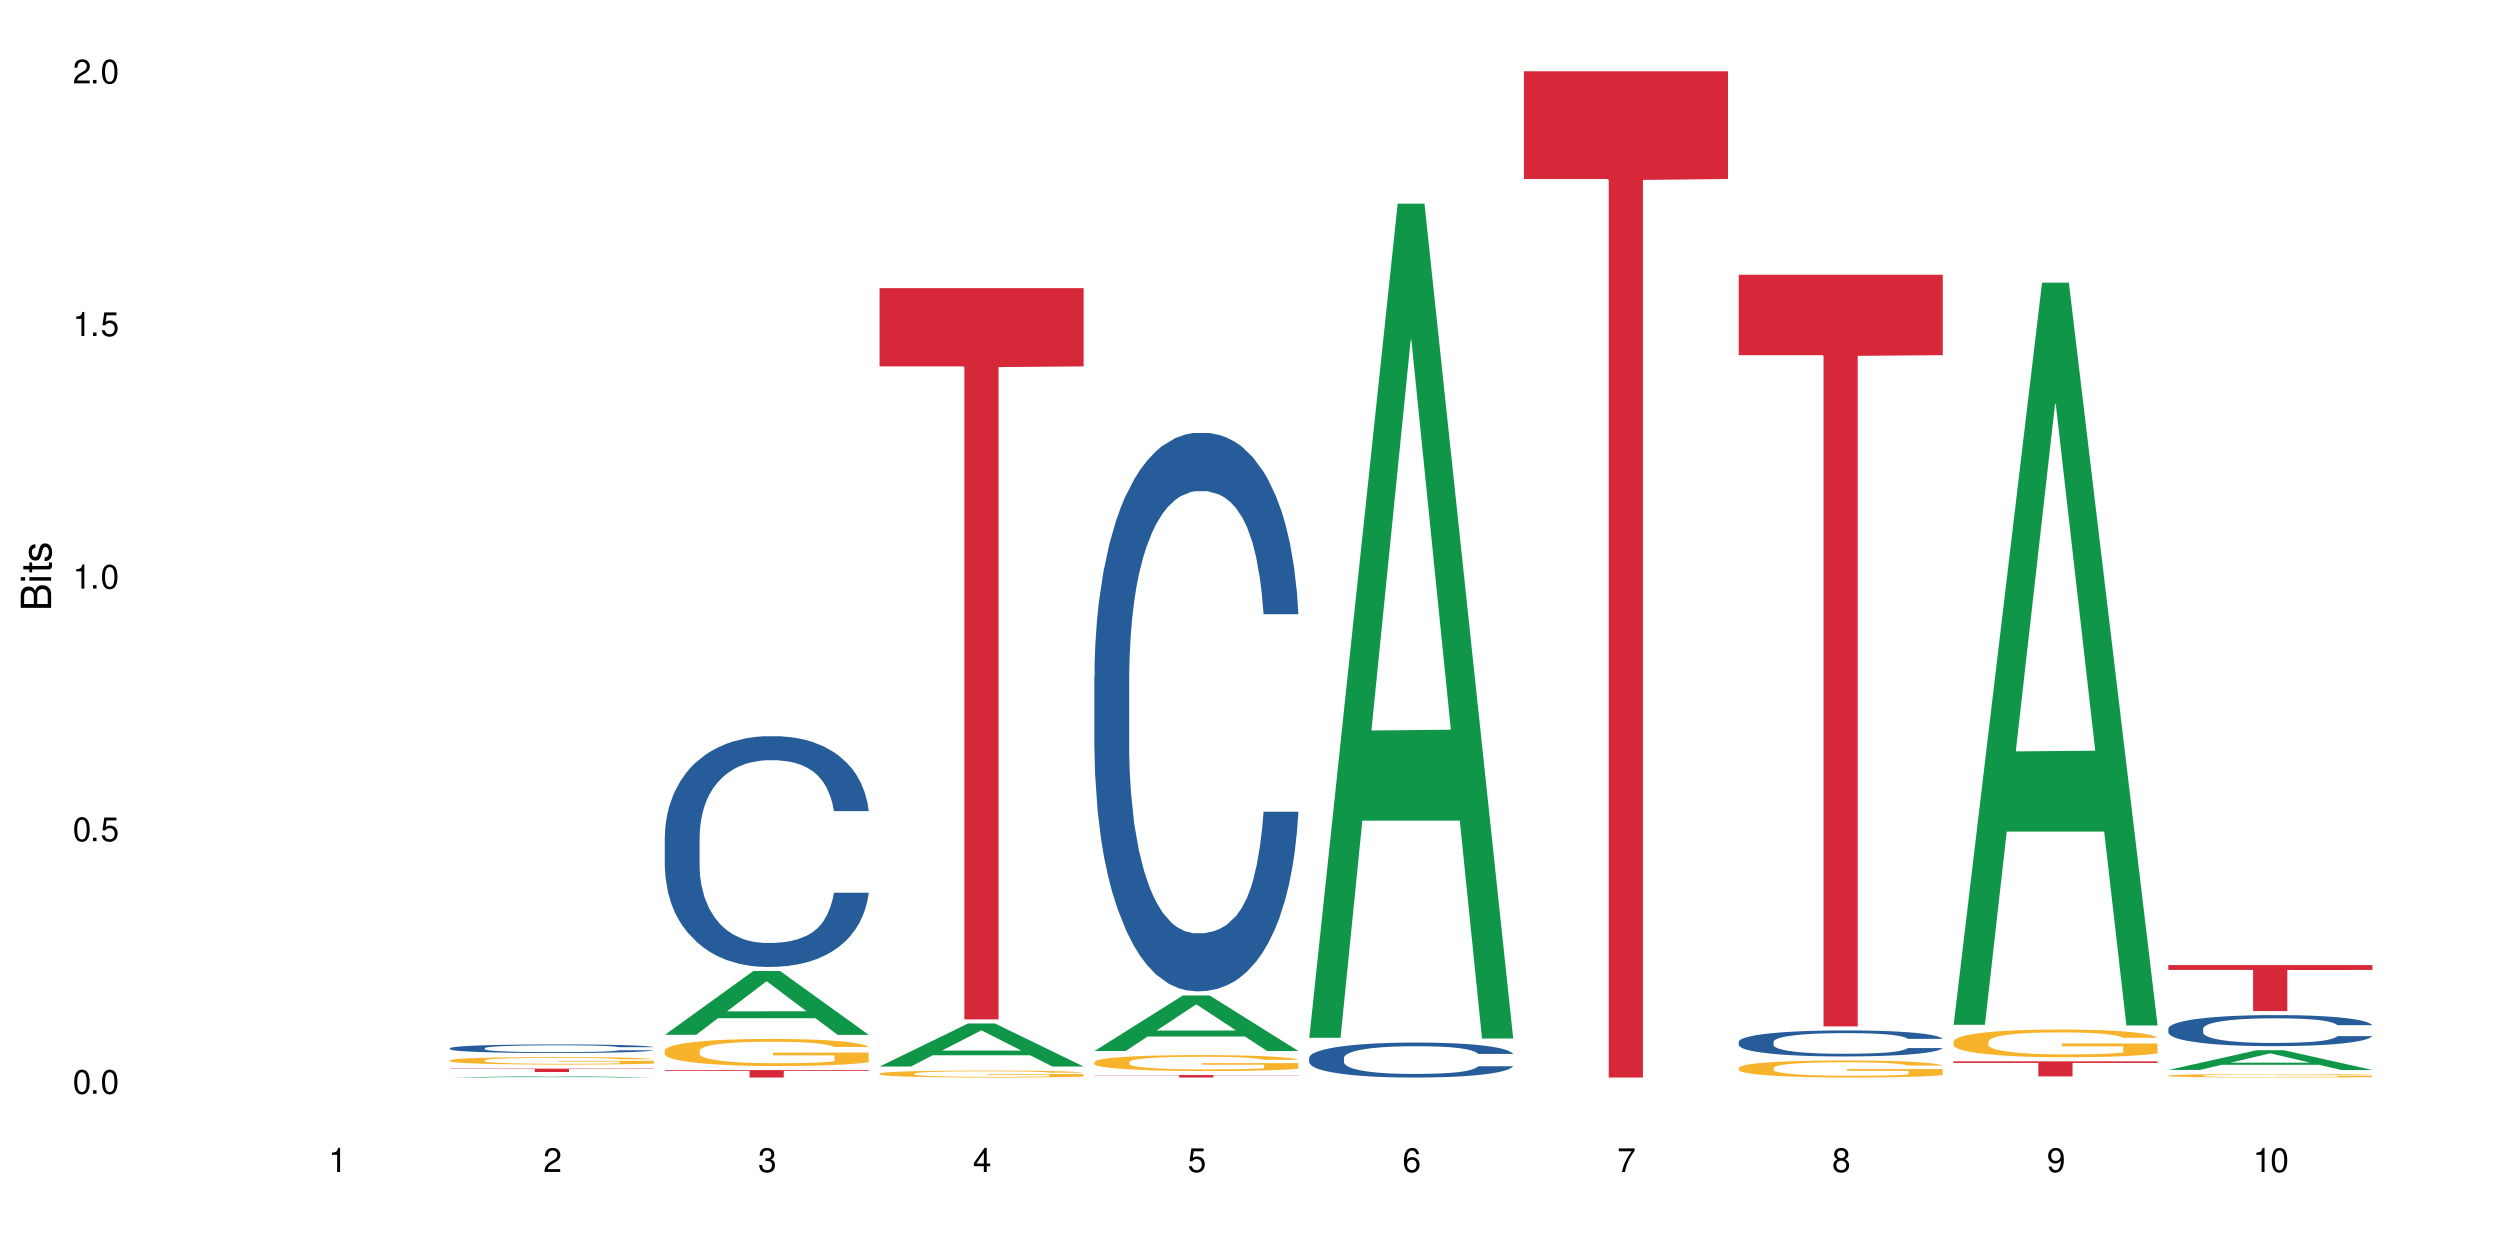 <?xml version="1.0" encoding="UTF-8"?>
<svg xmlns="http://www.w3.org/2000/svg" xmlns:xlink="http://www.w3.org/1999/xlink" width="720" height="360" viewBox="0 0 720 360">
<defs>
<g>
<g id="glyph-0-0">
</g>
<g id="glyph-0-1">
<path d="M 2.641 -6.938 C 2 -6.938 1.422 -6.656 1.078 -6.172 C 0.641 -5.562 0.406 -4.641 0.406 -3.359 C 0.406 -1.016 1.188 0.219 2.641 0.219 C 4.078 0.219 4.859 -1.016 4.859 -3.297 C 4.859 -4.641 4.656 -5.547 4.203 -6.172 C 3.844 -6.656 3.281 -6.938 2.641 -6.938 Z M 2.641 -6.188 C 3.547 -6.188 4 -5.25 4 -3.375 C 4 -1.406 3.562 -0.484 2.625 -0.484 C 1.734 -0.484 1.281 -1.438 1.281 -3.344 C 1.281 -5.25 1.734 -6.188 2.641 -6.188 Z M 2.641 -6.188 "/>
</g>
<g id="glyph-0-2">
<path d="M 1.828 -1 L 0.828 -1 L 0.828 0 L 1.828 0 Z M 1.828 -1 "/>
</g>
<g id="glyph-0-3">
<path d="M 4.562 -6.797 L 1.062 -6.797 L 0.547 -3.094 L 1.328 -3.094 C 1.719 -3.562 2.047 -3.734 2.578 -3.734 C 3.484 -3.734 4.062 -3.109 4.062 -2.094 C 4.062 -1.125 3.484 -0.531 2.578 -0.531 C 1.828 -0.531 1.375 -0.906 1.188 -1.672 L 0.328 -1.672 C 0.453 -1.109 0.547 -0.844 0.75 -0.594 C 1.125 -0.078 1.828 0.219 2.594 0.219 C 3.969 0.219 4.922 -0.781 4.922 -2.219 C 4.922 -3.562 4.031 -4.484 2.719 -4.484 C 2.25 -4.484 1.859 -4.359 1.469 -4.062 L 1.734 -5.969 L 4.562 -5.969 Z M 4.562 -6.797 "/>
</g>
<g id="glyph-0-4">
<path d="M 2.484 -4.938 L 2.484 0 L 3.328 0 L 3.328 -6.938 L 2.766 -6.938 C 2.469 -5.875 2.281 -5.734 0.984 -5.562 L 0.984 -4.938 Z M 2.484 -4.938 "/>
</g>
<g id="glyph-0-5">
<path d="M 4.859 -0.828 L 1.281 -0.828 C 1.359 -1.406 1.672 -1.781 2.5 -2.281 L 3.469 -2.828 C 4.406 -3.344 4.906 -4.062 4.906 -4.906 C 4.906 -5.484 4.672 -6.031 4.266 -6.406 C 3.859 -6.766 3.375 -6.938 2.719 -6.938 C 1.859 -6.938 1.219 -6.625 0.844 -6.031 C 0.609 -5.672 0.5 -5.234 0.484 -4.531 L 1.328 -4.531 C 1.359 -5.016 1.406 -5.281 1.531 -5.516 C 1.75 -5.938 2.188 -6.203 2.703 -6.203 C 3.469 -6.203 4.031 -5.641 4.031 -4.891 C 4.031 -4.344 3.719 -3.859 3.125 -3.516 L 2.234 -3 C 0.812 -2.172 0.406 -1.531 0.328 -0.016 L 4.859 -0.016 Z M 4.859 -0.828 "/>
</g>
<g id="glyph-0-6">
<path d="M 2.125 -3.188 L 2.578 -3.188 C 3.5 -3.188 3.984 -2.766 3.984 -1.922 C 3.984 -1.062 3.469 -0.531 2.594 -0.531 C 1.656 -0.531 1.203 -1 1.156 -2.016 L 0.312 -2.016 C 0.344 -1.453 0.438 -1.094 0.609 -0.781 C 0.953 -0.109 1.625 0.219 2.547 0.219 C 3.953 0.219 4.859 -0.625 4.859 -1.938 C 4.859 -2.828 4.516 -3.297 3.703 -3.594 C 4.344 -3.844 4.656 -4.328 4.656 -5.031 C 4.656 -6.219 3.875 -6.938 2.578 -6.938 C 1.203 -6.938 0.484 -6.172 0.453 -4.703 L 1.297 -4.703 C 1.312 -5.125 1.344 -5.359 1.453 -5.578 C 1.641 -5.969 2.062 -6.203 2.594 -6.203 C 3.344 -6.203 3.797 -5.75 3.797 -5 C 3.797 -4.516 3.609 -4.219 3.25 -4.047 C 3.016 -3.953 2.703 -3.922 2.125 -3.906 Z M 2.125 -3.188 "/>
</g>
<g id="glyph-0-7">
<path d="M 3.141 -1.672 L 3.141 0 L 3.984 0 L 3.984 -1.672 L 4.984 -1.672 L 4.984 -2.438 L 3.984 -2.438 L 3.984 -6.938 L 3.359 -6.938 L 0.266 -2.578 L 0.266 -1.672 Z M 3.141 -2.438 L 1 -2.438 L 3.141 -5.5 Z M 3.141 -2.438 "/>
</g>
<g id="glyph-0-8">
<path d="M 4.781 -5.125 C 4.609 -6.266 3.891 -6.938 2.844 -6.938 C 2.094 -6.938 1.422 -6.578 1.031 -5.953 C 0.594 -5.266 0.406 -4.422 0.406 -3.172 C 0.406 -2 0.578 -1.25 0.984 -0.641 C 1.359 -0.078 1.953 0.219 2.703 0.219 C 3.984 0.219 4.922 -0.75 4.922 -2.094 C 4.922 -3.375 4.062 -4.281 2.844 -4.281 C 2.172 -4.281 1.641 -4.031 1.281 -3.516 C 1.281 -5.234 1.828 -6.188 2.797 -6.188 C 3.391 -6.188 3.797 -5.797 3.938 -5.125 Z M 2.734 -3.531 C 3.547 -3.531 4.062 -2.953 4.062 -2.031 C 4.062 -1.156 3.484 -0.531 2.703 -0.531 C 1.922 -0.531 1.328 -1.188 1.328 -2.078 C 1.328 -2.938 1.906 -3.531 2.734 -3.531 Z M 2.734 -3.531 "/>
</g>
<g id="glyph-0-9">
<path d="M 4.984 -6.797 L 0.438 -6.797 L 0.438 -5.969 L 4.109 -5.969 C 2.5 -3.656 1.828 -2.234 1.328 0 L 2.219 0 C 2.594 -2.172 3.453 -4.047 4.984 -6.094 Z M 4.984 -6.797 "/>
</g>
<g id="glyph-0-10">
<path d="M 3.75 -3.656 C 4.469 -4.094 4.688 -4.438 4.688 -5.078 C 4.688 -6.172 3.844 -6.938 2.641 -6.938 C 1.438 -6.938 0.594 -6.172 0.594 -5.094 C 0.594 -4.438 0.812 -4.094 1.516 -3.656 C 0.734 -3.266 0.359 -2.703 0.359 -1.922 C 0.359 -0.656 1.281 0.219 2.641 0.219 C 3.984 0.219 4.922 -0.656 4.922 -1.922 C 4.922 -2.703 4.531 -3.266 3.75 -3.656 Z M 2.641 -6.188 C 3.359 -6.188 3.812 -5.75 3.812 -5.062 C 3.812 -4.406 3.344 -3.984 2.641 -3.984 C 1.922 -3.984 1.453 -4.406 1.453 -5.078 C 1.453 -5.75 1.922 -6.188 2.641 -6.188 Z M 2.641 -3.266 C 3.484 -3.266 4.062 -2.719 4.062 -1.906 C 4.062 -1.078 3.484 -0.531 2.625 -0.531 C 1.797 -0.531 1.219 -1.094 1.219 -1.906 C 1.219 -2.719 1.781 -3.266 2.641 -3.266 Z M 2.641 -3.266 "/>
</g>
<g id="glyph-0-11">
<path d="M 0.516 -1.578 C 0.672 -0.453 1.406 0.219 2.438 0.219 C 3.188 0.219 3.859 -0.141 4.266 -0.766 C 4.688 -1.453 4.891 -2.297 4.891 -3.547 C 4.891 -4.719 4.703 -5.453 4.312 -6.078 C 3.938 -6.641 3.344 -6.938 2.594 -6.938 C 1.297 -6.938 0.359 -5.969 0.359 -4.625 C 0.359 -3.344 1.234 -2.453 2.453 -2.453 C 3.094 -2.453 3.578 -2.672 4.016 -3.203 C 4 -1.484 3.469 -0.531 2.5 -0.531 C 1.906 -0.531 1.484 -0.906 1.359 -1.578 Z M 2.578 -6.203 C 3.375 -6.203 3.969 -5.531 3.969 -4.641 C 3.969 -3.797 3.391 -3.188 2.547 -3.188 C 1.734 -3.188 1.234 -3.766 1.234 -4.688 C 1.234 -5.562 1.797 -6.203 2.578 -6.203 Z M 2.578 -6.203 "/>
</g>
<g id="glyph-1-0">
</g>
<g id="glyph-1-1">
<path d="M 0 -0.953 L 0 -4.891 C 0 -5.719 -0.234 -6.344 -0.734 -6.797 C -1.188 -7.234 -1.812 -7.469 -2.5 -7.469 C -3.547 -7.469 -4.188 -7 -4.625 -5.875 C -4.984 -6.688 -5.625 -7.094 -6.531 -7.094 C -7.172 -7.094 -7.734 -6.859 -8.141 -6.391 C -8.562 -5.922 -8.75 -5.344 -8.75 -4.5 L -8.75 -0.953 Z M -4.984 -2.062 L -7.766 -2.062 L -7.766 -4.219 C -7.766 -4.844 -7.688 -5.203 -7.453 -5.5 C -7.219 -5.812 -6.859 -5.969 -6.375 -5.969 C -5.891 -5.969 -5.531 -5.812 -5.297 -5.5 C -5.062 -5.203 -4.984 -4.844 -4.984 -4.219 Z M -0.984 -2.062 L -4 -2.062 L -4 -4.781 C -4 -5.766 -3.438 -6.359 -2.484 -6.359 C -1.547 -6.359 -0.984 -5.766 -0.984 -4.781 Z M -0.984 -2.062 "/>
</g>
<g id="glyph-1-2">
<path d="M -6.281 -1.797 L -6.281 -0.797 L 0 -0.797 L 0 -1.797 Z M -8.75 -1.797 L -8.75 -0.797 L -7.484 -0.797 L -7.484 -1.797 Z M -8.75 -1.797 "/>
</g>
<g id="glyph-1-3">
<path d="M -6.281 -3.047 L -6.281 -2.016 L -8.016 -2.016 L -8.016 -1.016 L -6.281 -1.016 L -6.281 -0.172 L -5.469 -0.172 L -5.469 -1.016 L -0.719 -1.016 C -0.078 -1.016 0.281 -1.453 0.281 -2.234 C 0.281 -2.5 0.25 -2.719 0.188 -3.047 L -0.641 -3.047 C -0.609 -2.906 -0.594 -2.766 -0.594 -2.562 C -0.594 -2.141 -0.719 -2.016 -1.156 -2.016 L -5.469 -2.016 L -5.469 -3.047 Z M -6.281 -3.047 "/>
</g>
<g id="glyph-1-4">
<path d="M -4.531 -5.25 C -5.766 -5.25 -6.469 -4.422 -6.469 -2.969 C -6.469 -1.516 -5.719 -0.562 -4.547 -0.562 C -3.562 -0.562 -3.094 -1.062 -2.734 -2.562 L -2.516 -3.484 C -2.344 -4.188 -2.094 -4.469 -1.641 -4.469 C -1.047 -4.469 -0.641 -3.875 -0.641 -3 C -0.641 -2.453 -0.797 -2 -1.062 -1.75 C -1.25 -1.594 -1.422 -1.531 -1.875 -1.469 L -1.875 -0.406 C -0.422 -0.453 0.281 -1.266 0.281 -2.922 C 0.281 -4.5 -0.5 -5.516 -1.719 -5.516 C -2.656 -5.516 -3.172 -4.984 -3.469 -3.734 L -3.703 -2.766 C -3.891 -1.953 -4.156 -1.609 -4.594 -1.609 C -5.188 -1.609 -5.547 -2.125 -5.547 -2.938 C -5.547 -3.75 -5.203 -4.172 -4.531 -4.203 Z M -4.531 -5.25 "/>
</g>
</g>
</defs>
<rect x="-72" y="-36" width="864" height="432" fill="rgb(100%, 100%, 100%)" fill-opacity="1"/>
<path fill-rule="nonzero" fill="rgb(6.275%, 58.824%, 28.235%)" fill-opacity="1" d="M 129.594 310.332 L 129.656 310.332 L 155.082 309.906 L 162.805 309.906 L 188.359 310.332 L 179.383 310.332 L 172.977 310.223 L 144.91 310.223 L 138.633 310.332 L 129.594 310.332 L 147.613 310.176 L 170.402 310.176 L 159.039 309.977 L 158.789 309.977 L 147.547 310.176 L 147.613 310.176 Z M 129.594 310.332 "/>
<path fill-rule="nonzero" fill="rgb(14.51%, 36.078%, 60%)" fill-opacity="1" d="M 129.594 301.871 L 129.664 301.871 L 129.664 301.816 L 129.879 301.73 L 130.379 301.621 L 130.883 301.547 L 132.172 301.414 L 133.965 301.285 L 135.828 301.184 L 137.188 301.125 L 138.406 301.082 L 141.203 300.996 L 142.992 300.953 L 144.93 300.914 L 147.293 300.879 L 149.016 300.855 L 152.883 300.82 L 155.75 300.801 L 157.973 300.797 L 162.773 300.797 L 165.641 300.805 L 167.719 300.816 L 170.012 300.836 L 171.949 300.855 L 175.316 300.906 L 178.324 300.969 L 179.688 301.004 L 181.836 301.074 L 183.484 301.141 L 184.633 301.199 L 185.922 301.285 L 187.07 301.387 L 187.93 301.5 L 188.359 301.598 L 178.324 301.598 L 177.824 301.508 L 177.25 301.438 L 176.176 301.344 L 175.102 301.281 L 173.598 301.215 L 172.234 301.172 L 170.371 301.129 L 168.723 301.102 L 167.004 301.082 L 165.355 301.066 L 162.199 301.055 L 158.547 301.055 L 157.184 301.059 L 154.391 301.078 L 152.883 301.094 L 150.734 301.125 L 149.23 301.152 L 147.438 301.199 L 146.219 301.238 L 144.715 301.297 L 143.641 301.348 L 142.422 301.422 L 141.703 301.48 L 141.059 301.543 L 140.484 301.617 L 140.055 301.695 L 139.77 301.781 L 139.625 301.859 L 139.625 302.211 L 139.77 302.293 L 140.129 302.387 L 141.059 302.527 L 142.422 302.645 L 143.996 302.742 L 145.504 302.809 L 146.363 302.84 L 147.508 302.875 L 149.301 302.922 L 151.879 302.969 L 153.387 302.984 L 155.68 303.004 L 158.043 303.012 L 161.199 303.012 L 163.992 303.004 L 165.855 302.992 L 167.789 302.973 L 170.441 302.934 L 172.09 302.898 L 173.523 302.855 L 174.598 302.812 L 175.316 302.777 L 176.391 302.707 L 177.25 302.629 L 177.895 302.551 L 178.324 302.473 L 188.359 302.473 L 187.93 302.566 L 187.285 302.652 L 186.641 302.719 L 185.637 302.797 L 184.488 302.867 L 182.84 302.945 L 181.48 303 L 179.688 303.055 L 178.039 303.098 L 176.246 303.137 L 173.598 303.184 L 171.875 303.203 L 170.012 303.227 L 167.789 303.242 L 164.996 303.258 L 161.984 303.27 L 159.191 303.27 L 156.18 303.266 L 153.957 303.258 L 151.02 303.234 L 147.367 303.195 L 144.715 303.152 L 142.637 303.109 L 140.844 303.062 L 138.836 303.004 L 136.258 302.902 L 134.68 302.828 L 133.605 302.762 L 132.387 302.676 L 131.527 302.598 L 130.523 302.469 L 129.809 302.309 L 129.594 302.184 Z M 129.594 301.871 "/>
<path fill-rule="nonzero" fill="rgb(96.863%, 70.196%, 16.863%)" fill-opacity="1" d="M 129.594 305.363 L 129.664 305.359 L 129.664 305.32 L 129.949 305.23 L 130.668 305.109 L 131.598 305.008 L 132.602 304.93 L 133.246 304.887 L 134.32 304.828 L 135.254 304.785 L 137.617 304.695 L 140.629 304.613 L 142.277 304.578 L 144.141 304.543 L 146.793 304.504 L 148.012 304.492 L 151.738 304.461 L 155.965 304.441 L 160.625 304.434 L 162.773 304.438 L 165.711 304.445 L 169.727 304.465 L 172.02 304.484 L 173.812 304.504 L 175.676 304.531 L 177.969 304.57 L 180.117 304.617 L 181.836 304.664 L 183.559 304.727 L 184.992 304.789 L 186.211 304.859 L 187.285 304.941 L 187.93 305.012 L 188.359 305.078 L 178.398 305.078 L 177.824 305.012 L 177.18 304.957 L 176.105 304.891 L 175.031 304.844 L 173.953 304.805 L 171.949 304.754 L 170.227 304.723 L 168.078 304.695 L 166 304.676 L 163.633 304.664 L 162.199 304.66 L 158.402 304.66 L 154.961 304.676 L 152.957 304.691 L 151.523 304.707 L 149.516 304.738 L 148.297 304.762 L 147.582 304.777 L 145.43 304.836 L 143.996 304.895 L 143.207 304.93 L 142.207 304.988 L 141.488 305.043 L 140.699 305.121 L 140.27 305.184 L 139.695 305.316 L 139.625 305.672 L 139.84 305.746 L 140.27 305.828 L 140.844 305.898 L 141.703 305.977 L 142.562 306.031 L 144.07 306.109 L 145.359 306.16 L 146.363 306.195 L 148.297 306.25 L 149.086 306.266 L 150.949 306.301 L 152.883 306.328 L 155.25 306.352 L 157.039 306.367 L 159.906 306.375 L 163.562 306.375 L 167.863 306.363 L 170.586 306.348 L 172.449 306.332 L 173.668 306.316 L 175.172 306.297 L 176.246 306.277 L 177.25 306.254 L 178.469 306.223 L 178.469 305.746 L 160.766 305.746 L 160.766 305.523 L 188.289 305.523 L 188.359 306.297 L 186.855 306.348 L 184.992 306.402 L 183.199 306.441 L 181.336 306.473 L 178.684 306.512 L 176.535 306.535 L 173.238 306.562 L 170.227 306.582 L 167.074 306.594 L 164.277 306.598 L 160.984 306.602 L 158.043 306.598 L 154.891 306.586 L 152.383 306.57 L 150.09 306.551 L 147.797 306.523 L 144.93 306.48 L 143.066 306.449 L 141.129 306.406 L 139.195 306.355 L 137.477 306.305 L 136.328 306.262 L 135.184 306.215 L 133.965 306.156 L 132.816 306.09 L 131.957 306.027 L 131.168 305.957 L 130.594 305.891 L 130.023 305.805 L 129.734 305.73 L 129.594 305.672 Z M 129.594 305.363 "/>
<path fill-rule="nonzero" fill="rgb(83.922%, 15.686%, 22.353%)" fill-opacity="1" d="M 129.594 307.766 L 188.359 307.766 L 188.359 307.871 L 163.867 307.871 L 163.867 308.742 L 154.012 308.742 L 154.012 307.871 L 129.594 307.871 Z M 129.594 307.766 "/>
<path fill-rule="nonzero" fill="rgb(6.275%, 58.824%, 28.235%)" fill-opacity="1" d="M 191.453 298.031 L 191.516 298.016 L 216.945 279.656 L 224.668 279.656 L 250.219 298.051 L 241.242 298.051 L 234.84 293.246 L 206.773 293.246 L 200.492 298.031 L 191.453 298.031 L 209.473 291.262 L 232.266 291.246 L 220.898 282.66 L 220.773 282.645 L 220.648 282.695 L 209.41 291.246 L 209.473 291.262 Z M 191.453 298.031 "/>
<path fill-rule="nonzero" fill="rgb(14.51%, 36.078%, 60%)" fill-opacity="1" d="M 191.453 240.953 L 191.523 240.891 L 191.523 239.434 L 191.738 237.125 L 192.242 234.211 L 192.742 232.207 L 194.031 228.621 L 195.824 225.16 L 197.688 222.488 L 199.051 220.906 L 200.27 219.691 L 203.062 217.445 L 204.855 216.293 L 206.789 215.258 L 209.156 214.227 L 210.875 213.617 L 214.746 212.648 L 217.613 212.223 L 219.832 212.039 L 224.637 212.039 L 227.5 212.281 L 229.582 212.586 L 231.875 213.07 L 233.809 213.617 L 237.176 214.953 L 240.188 216.656 L 241.547 217.629 L 243.699 219.512 L 245.348 221.332 L 246.492 222.914 L 247.785 225.16 L 248.93 227.895 L 249.789 230.992 L 250.219 233.602 L 240.188 233.602 L 239.684 231.172 L 239.113 229.289 L 238.035 226.801 L 236.961 225.039 L 235.457 223.277 L 234.094 222.121 L 232.23 220.969 L 230.582 220.238 L 228.863 219.691 L 227.215 219.328 L 224.062 218.965 L 220.406 218.965 L 219.043 219.086 L 216.25 219.57 L 214.746 219.996 L 212.594 220.848 L 211.09 221.637 L 209.297 222.852 L 208.078 223.883 L 206.574 225.465 L 205.5 226.859 L 204.281 228.863 L 203.566 230.383 L 202.918 232.086 L 202.348 234.09 L 201.918 236.215 L 201.629 238.461 L 201.484 240.648 L 201.484 250.062 L 201.629 252.25 L 201.988 254.801 L 202.918 258.508 L 204.281 261.727 L 205.859 264.277 L 207.363 266.102 L 208.223 266.949 L 209.371 267.922 L 211.16 269.137 L 213.742 270.352 L 215.246 270.836 L 217.539 271.324 L 219.906 271.566 L 223.059 271.566 L 225.852 271.324 L 227.715 271.02 L 229.652 270.535 L 232.305 269.5 L 233.953 268.531 L 235.387 267.375 L 236.461 266.223 L 237.176 265.25 L 238.254 263.367 L 239.113 261.301 L 239.758 259.176 L 240.188 257.109 L 250.219 257.109 L 249.789 259.539 L 249.145 261.91 L 248.5 263.672 L 247.496 265.797 L 246.352 267.68 L 244.703 269.805 L 243.34 271.203 L 241.547 272.719 L 239.898 273.875 L 238.109 274.906 L 235.457 276.121 L 233.738 276.73 L 231.875 277.277 L 229.652 277.762 L 226.855 278.188 L 223.848 278.43 L 221.051 278.492 L 218.043 278.371 L 215.82 278.125 L 212.883 277.578 L 209.227 276.488 L 206.574 275.332 L 204.496 274.18 L 202.703 272.965 L 200.699 271.324 L 198.117 268.652 L 196.543 266.586 L 195.465 264.887 L 194.246 262.516 L 193.387 260.391 L 192.383 256.988 L 191.668 252.676 L 191.453 249.336 Z M 191.453 240.953 "/>
<path fill-rule="nonzero" fill="rgb(96.863%, 70.196%, 16.863%)" fill-opacity="1" d="M 191.453 302.559 L 191.523 302.551 L 191.523 302.406 L 191.812 302.086 L 192.527 301.645 L 193.461 301.281 L 194.461 300.996 L 195.109 300.848 L 196.184 300.633 L 197.113 300.477 L 199.48 300.156 L 202.488 299.855 L 204.137 299.727 L 206 299.605 L 208.652 299.469 L 209.871 299.422 L 213.598 299.305 L 217.828 299.234 L 222.484 299.215 L 224.637 299.219 L 227.574 299.25 L 231.586 299.328 L 233.879 299.398 L 235.672 299.469 L 237.535 299.562 L 239.828 299.707 L 241.98 299.875 L 243.699 300.047 L 245.418 300.262 L 246.852 300.488 L 248.07 300.738 L 249.145 301.039 L 249.789 301.289 L 250.219 301.539 L 240.258 301.539 L 239.684 301.289 L 239.039 301.098 L 237.965 300.859 L 236.891 300.688 L 235.816 300.555 L 233.809 300.367 L 232.09 300.254 L 229.938 300.156 L 227.859 300.09 L 225.496 300.047 L 224.062 300.035 L 220.262 300.035 L 216.824 300.082 L 214.816 300.141 L 213.383 300.195 L 211.375 300.305 L 210.156 300.391 L 209.441 300.445 L 207.293 300.668 L 205.859 300.867 L 205.07 301.004 L 204.066 301.219 L 203.348 301.41 L 202.562 301.695 L 202.133 301.91 L 201.559 302.395 L 201.484 303.676 L 201.703 303.949 L 202.133 304.242 L 202.703 304.496 L 203.566 304.77 L 204.426 304.977 L 205.93 305.254 L 207.219 305.438 L 208.223 305.559 L 210.156 305.754 L 210.945 305.816 L 212.809 305.945 L 214.746 306.043 L 217.109 306.129 L 218.902 306.172 L 221.77 306.207 L 225.422 306.207 L 229.723 306.168 L 232.445 306.109 L 234.309 306.051 L 235.527 306.004 L 237.035 305.922 L 238.109 305.852 L 239.113 305.773 L 240.332 305.652 L 240.332 303.949 L 222.629 303.941 L 222.629 303.141 L 250.148 303.137 L 250.219 305.922 L 248.715 306.117 L 246.852 306.301 L 245.059 306.445 L 243.195 306.566 L 240.547 306.699 L 238.395 306.785 L 235.098 306.887 L 232.09 306.949 L 228.934 306.992 L 226.141 307.016 L 222.844 307.023 L 219.906 307.008 L 216.75 306.965 L 214.242 306.906 L 211.949 306.836 L 209.656 306.742 L 206.789 306.594 L 204.926 306.473 L 202.992 306.324 L 201.055 306.145 L 199.336 305.953 L 198.191 305.801 L 197.043 305.633 L 195.824 305.418 L 194.68 305.176 L 193.816 304.953 L 193.031 304.703 L 192.457 304.469 L 191.883 304.148 L 191.598 303.891 L 191.453 303.672 Z M 191.453 302.559 "/>
<path fill-rule="nonzero" fill="rgb(83.922%, 15.686%, 22.353%)" fill-opacity="1" d="M 191.453 308.188 L 250.219 308.188 L 250.219 308.414 L 225.727 308.418 L 225.727 310.332 L 215.875 310.332 L 215.875 308.418 L 215.73 308.414 L 191.453 308.414 Z M 191.453 308.188 "/>
<path fill-rule="nonzero" fill="rgb(6.275%, 58.824%, 28.235%)" fill-opacity="1" d="M 253.312 307.152 L 253.375 307.141 L 278.805 294.754 L 286.527 294.754 L 312.082 307.164 L 303.102 307.164 L 296.699 303.922 L 268.633 303.922 L 262.355 307.152 L 253.312 307.152 L 271.332 302.582 L 294.125 302.57 L 282.762 296.781 L 282.633 296.77 L 282.508 296.805 L 271.27 302.57 L 271.332 302.582 Z M 253.312 307.152 "/>
<path fill-rule="nonzero" fill="rgb(96.863%, 70.196%, 16.863%)" fill-opacity="1" d="M 253.312 309.184 L 253.387 309.184 L 253.387 309.148 L 253.672 309.066 L 254.387 308.949 L 255.32 308.859 L 256.324 308.785 L 256.969 308.746 L 258.043 308.691 L 258.977 308.652 L 261.34 308.566 L 264.352 308.492 L 266 308.457 L 267.863 308.426 L 270.516 308.391 L 271.73 308.379 L 275.461 308.352 L 279.688 308.332 L 284.348 308.324 L 286.496 308.328 L 289.434 308.336 L 293.449 308.355 L 295.742 308.375 L 297.531 308.391 L 299.395 308.414 L 301.691 308.453 L 303.84 308.496 L 305.559 308.539 L 307.281 308.594 L 308.715 308.652 L 309.93 308.719 L 311.008 308.797 L 311.652 308.859 L 312.082 308.922 L 302.121 308.922 L 301.547 308.859 L 300.902 308.809 L 299.824 308.75 L 298.75 308.707 L 297.676 308.672 L 295.668 308.621 L 293.949 308.594 L 291.801 308.566 L 289.723 308.551 L 287.355 308.539 L 285.922 308.535 L 282.125 308.535 L 278.684 308.551 L 276.676 308.562 L 275.242 308.578 L 273.238 308.605 L 272.02 308.629 L 271.301 308.645 L 269.152 308.699 L 267.719 308.75 L 266.93 308.785 L 265.926 308.84 L 265.211 308.891 L 264.422 308.965 L 263.992 309.02 L 263.418 309.145 L 263.348 309.473 L 263.562 309.543 L 263.992 309.617 L 264.566 309.684 L 265.426 309.754 L 266.285 309.805 L 267.789 309.879 L 269.082 309.926 L 270.082 309.957 L 272.02 310.008 L 272.809 310.023 L 274.672 310.055 L 276.605 310.082 L 278.973 310.102 L 280.762 310.113 L 283.629 310.125 L 287.285 310.125 L 291.586 310.113 L 294.309 310.098 L 296.172 310.082 L 297.391 310.07 L 298.895 310.051 L 299.969 310.031 L 300.973 310.012 L 302.191 309.98 L 302.191 309.543 L 284.488 309.539 L 284.488 309.336 L 312.008 309.332 L 312.082 310.051 L 310.578 310.102 L 308.715 310.148 L 306.922 310.184 L 305.059 310.215 L 302.406 310.25 L 300.258 310.273 L 296.961 310.297 L 293.949 310.312 L 290.797 310.324 L 288 310.332 L 284.703 310.332 L 281.766 310.328 L 278.613 310.316 L 276.105 310.305 L 273.812 310.285 L 271.516 310.262 L 268.652 310.223 L 266.789 310.191 L 264.852 310.152 L 262.918 310.105 L 261.195 310.059 L 260.051 310.02 L 258.902 309.977 L 257.684 309.922 L 256.539 309.859 L 255.68 309.801 L 254.891 309.738 L 254.316 309.676 L 253.742 309.594 L 253.457 309.527 L 253.312 309.473 Z M 253.312 309.184 "/>
<path fill-rule="nonzero" fill="rgb(83.922%, 15.686%, 22.353%)" fill-opacity="1" d="M 253.312 82.98 L 312.082 82.98 L 312.082 105.523 L 287.59 105.723 L 287.59 293.59 L 277.734 293.59 L 277.734 105.922 L 277.594 105.523 L 253.312 105.523 Z M 253.312 82.98 "/>
<path fill-rule="nonzero" fill="rgb(6.275%, 58.824%, 28.235%)" fill-opacity="1" d="M 315.176 302.691 L 315.238 302.676 L 340.664 286.691 L 348.387 286.691 L 373.941 302.707 L 364.965 302.707 L 358.559 298.527 L 330.496 298.527 L 324.215 302.691 L 315.176 302.691 L 333.195 296.797 L 355.984 296.781 L 344.621 289.309 L 344.496 289.293 L 344.371 289.34 L 333.133 296.781 L 333.195 296.797 Z M 315.176 302.691 "/>
<path fill-rule="nonzero" fill="rgb(14.51%, 36.078%, 60%)" fill-opacity="1" d="M 315.176 194.68 L 315.246 194.531 L 315.246 191.004 L 315.461 185.418 L 315.961 178.363 L 316.465 173.512 L 317.754 164.84 L 319.547 156.457 L 321.41 149.992 L 322.77 146.168 L 323.988 143.23 L 326.785 137.789 L 328.578 134.996 L 330.512 132.496 L 332.875 130 L 334.598 128.527 L 338.465 126.176 L 341.332 125.148 L 343.555 124.707 L 348.355 124.707 L 351.223 125.293 L 353.301 126.027 L 355.594 127.207 L 357.531 128.527 L 360.898 131.762 L 363.91 135.879 L 365.27 138.23 L 367.422 142.789 L 369.07 147.199 L 370.215 151.02 L 371.504 156.457 L 372.652 163.074 L 373.512 170.57 L 373.941 176.891 L 363.91 176.891 L 363.406 171.012 L 362.832 166.453 L 361.758 160.43 L 360.684 156.164 L 359.18 151.902 L 357.816 149.109 L 355.953 146.316 L 354.305 144.551 L 352.586 143.23 L 350.938 142.348 L 347.785 141.465 L 344.129 141.465 L 342.766 141.758 L 339.973 142.934 L 338.465 143.965 L 336.316 146.023 L 334.812 147.934 L 333.02 150.871 L 331.801 153.371 L 330.297 157.195 L 329.223 160.574 L 328.004 165.426 L 327.285 169.102 L 326.641 173.219 L 326.066 178.066 L 325.637 183.215 L 325.352 188.652 L 325.207 193.945 L 325.207 216.73 L 325.352 222.023 L 325.711 228.195 L 326.641 237.164 L 328.004 244.953 L 329.578 251.129 L 331.086 255.539 L 331.945 257.598 L 333.09 259.949 L 334.883 262.891 L 337.465 265.828 L 338.969 267.004 L 341.262 268.18 L 343.625 268.77 L 346.781 268.77 L 349.574 268.18 L 351.438 267.445 L 353.375 266.27 L 356.023 263.77 L 357.672 261.418 L 359.105 258.625 L 360.184 255.832 L 360.898 253.48 L 361.973 248.926 L 362.832 243.926 L 363.48 238.781 L 363.91 233.781 L 373.941 233.781 L 373.512 239.664 L 372.867 245.395 L 372.223 249.66 L 371.219 254.805 L 370.07 259.359 L 368.422 264.508 L 367.062 267.887 L 365.27 271.562 L 363.621 274.355 L 361.832 276.855 L 359.18 279.793 L 357.457 281.266 L 355.594 282.586 L 353.375 283.762 L 350.578 284.793 L 347.57 285.379 L 344.773 285.527 L 341.762 285.234 L 339.543 284.645 L 336.602 283.324 L 332.949 280.676 L 330.297 277.883 L 328.219 275.09 L 326.426 272.148 L 324.418 268.18 L 321.84 261.715 L 320.262 256.715 L 319.188 252.598 L 317.969 246.867 L 317.109 241.719 L 316.105 233.488 L 315.391 223.051 L 315.176 214.965 Z M 315.176 194.68 "/>
<path fill-rule="nonzero" fill="rgb(96.863%, 70.196%, 16.863%)" fill-opacity="1" d="M 315.176 305.836 L 315.246 305.832 L 315.246 305.75 L 315.531 305.559 L 316.25 305.301 L 317.18 305.086 L 318.184 304.918 L 318.828 304.832 L 319.906 304.703 L 320.836 304.613 L 323.203 304.426 L 326.211 304.246 L 327.859 304.172 L 329.723 304.102 L 332.375 304.02 L 333.594 303.992 L 337.32 303.926 L 341.547 303.883 L 346.207 303.871 L 348.355 303.875 L 351.297 303.891 L 355.309 303.938 L 357.602 303.98 L 359.395 304.02 L 361.258 304.074 L 363.551 304.16 L 365.699 304.262 L 367.422 304.359 L 369.141 304.488 L 370.574 304.621 L 371.793 304.77 L 372.867 304.945 L 373.512 305.09 L 373.941 305.238 L 363.98 305.238 L 363.406 305.09 L 362.762 304.977 L 361.688 304.84 L 360.613 304.738 L 359.535 304.66 L 357.531 304.551 L 355.809 304.484 L 353.66 304.426 L 351.582 304.387 L 349.215 304.359 L 347.785 304.352 L 343.984 304.352 L 340.547 304.383 L 338.539 304.414 L 337.105 304.449 L 335.098 304.512 L 333.879 304.562 L 333.164 304.598 L 331.012 304.727 L 329.578 304.844 L 328.793 304.922 L 327.789 305.047 L 327.07 305.16 L 326.281 305.328 L 325.852 305.457 L 325.281 305.738 L 325.207 306.496 L 325.422 306.652 L 325.852 306.824 L 326.426 306.977 L 327.285 307.137 L 328.145 307.258 L 329.652 307.422 L 330.941 307.531 L 331.945 307.602 L 333.879 307.715 L 334.668 307.754 L 336.531 307.828 L 338.465 307.887 L 340.832 307.938 L 342.625 307.961 L 345.488 307.984 L 349.145 307.984 L 353.445 307.957 L 356.168 307.926 L 358.031 307.891 L 359.25 307.863 L 360.754 307.816 L 361.832 307.773 L 362.832 307.727 L 364.051 307.656 L 364.051 306.652 L 346.352 306.648 L 346.352 306.18 L 373.871 306.176 L 373.941 307.816 L 372.438 307.93 L 370.574 308.039 L 368.781 308.121 L 366.918 308.191 L 364.266 308.273 L 362.117 308.324 L 358.82 308.383 L 355.809 308.418 L 352.656 308.445 L 349.863 308.457 L 346.566 308.461 L 343.625 308.453 L 340.473 308.426 L 337.965 308.395 L 335.672 308.352 L 333.379 308.297 L 330.512 308.211 L 328.648 308.137 L 326.715 308.051 L 324.777 307.945 L 323.059 307.832 L 321.91 307.742 L 320.766 307.645 L 319.547 307.52 L 318.398 307.375 L 317.539 307.246 L 316.75 307.098 L 316.18 306.961 L 315.605 306.77 L 315.316 306.621 L 315.176 306.492 Z M 315.176 305.836 "/>
<path fill-rule="nonzero" fill="rgb(83.922%, 15.686%, 22.353%)" fill-opacity="1" d="M 315.176 309.625 L 373.941 309.625 L 373.941 309.699 L 349.449 309.703 L 349.449 310.332 L 339.594 310.332 L 339.594 309.703 L 339.453 309.699 L 315.176 309.699 Z M 315.176 309.625 "/>
<path fill-rule="nonzero" fill="rgb(6.275%, 58.824%, 28.235%)" fill-opacity="1" d="M 377.035 298.879 L 377.098 298.652 L 402.527 58.664 L 410.25 58.664 L 435.805 299.105 L 426.824 299.105 L 420.422 236.344 L 392.355 236.344 L 386.078 298.879 L 377.035 298.879 L 395.055 210.379 L 417.848 210.152 L 406.48 97.945 L 406.355 97.719 L 406.23 98.398 L 394.992 210.152 L 395.055 210.379 Z M 377.035 298.879 "/>
<path fill-rule="nonzero" fill="rgb(14.51%, 36.078%, 60%)" fill-opacity="1" d="M 377.035 304.648 L 377.105 304.637 L 377.105 304.418 L 377.32 304.066 L 377.824 303.625 L 378.324 303.324 L 379.617 302.781 L 381.406 302.258 L 383.27 301.852 L 384.633 301.613 L 385.852 301.43 L 388.645 301.09 L 390.438 300.914 L 392.371 300.758 L 394.738 300.602 L 396.457 300.508 L 400.328 300.359 L 403.195 300.297 L 405.414 300.27 L 410.219 300.27 L 413.086 300.305 L 415.164 300.352 L 417.457 300.426 L 419.391 300.508 L 422.758 300.711 L 425.77 300.969 L 427.133 301.117 L 429.281 301.402 L 430.93 301.676 L 432.078 301.914 L 433.367 302.258 L 434.512 302.672 L 435.375 303.141 L 435.805 303.535 L 425.77 303.535 L 425.27 303.168 L 424.695 302.883 L 423.621 302.504 L 422.543 302.238 L 421.039 301.973 L 419.68 301.797 L 417.816 301.621 L 416.168 301.512 L 414.445 301.43 L 412.797 301.375 L 409.645 301.316 L 405.988 301.316 L 404.629 301.336 L 401.832 301.41 L 400.328 301.473 L 398.176 301.602 L 396.672 301.723 L 394.879 301.906 L 393.664 302.062 L 392.156 302.301 L 391.082 302.516 L 389.863 302.816 L 389.148 303.047 L 388.504 303.305 L 387.93 303.609 L 387.5 303.93 L 387.211 304.27 L 387.07 304.602 L 387.07 306.027 L 387.211 306.359 L 387.57 306.746 L 388.504 307.305 L 389.863 307.793 L 391.441 308.18 L 392.945 308.457 L 393.805 308.586 L 394.953 308.73 L 396.742 308.914 L 399.324 309.102 L 400.828 309.172 L 403.121 309.246 L 405.488 309.285 L 408.641 309.285 L 411.438 309.246 L 413.301 309.199 L 415.234 309.129 L 417.887 308.973 L 419.535 308.824 L 420.969 308.648 L 422.043 308.473 L 422.758 308.328 L 423.836 308.043 L 424.695 307.73 L 425.34 307.406 L 425.77 307.094 L 435.805 307.094 L 435.375 307.461 L 434.727 307.82 L 434.082 308.09 L 433.078 308.41 L 431.934 308.695 L 430.285 309.016 L 428.922 309.23 L 427.133 309.457 L 425.484 309.633 L 423.691 309.789 L 421.039 309.973 L 419.32 310.066 L 417.457 310.148 L 415.234 310.223 L 412.438 310.285 L 409.43 310.324 L 406.633 310.332 L 403.625 310.312 L 401.402 310.277 L 398.465 310.195 L 394.809 310.027 L 392.156 309.855 L 390.078 309.68 L 388.289 309.496 L 386.281 309.246 L 383.699 308.844 L 382.125 308.531 L 381.047 308.273 L 379.832 307.914 L 378.969 307.59 L 377.969 307.078 L 377.25 306.422 L 377.035 305.918 Z M 377.035 304.648 "/>
<path fill-rule="nonzero" fill="rgb(83.922%, 15.686%, 22.353%)" fill-opacity="1" d="M 438.895 20.527 L 497.664 20.527 L 497.664 51.547 L 473.172 51.82 L 473.172 310.332 L 463.316 310.332 L 463.316 52.094 L 463.176 51.547 L 438.895 51.547 Z M 438.895 20.527 "/>
<path fill-rule="nonzero" fill="rgb(14.51%, 36.078%, 60%)" fill-opacity="1" d="M 500.758 300.027 L 500.828 300.02 L 500.828 299.855 L 501.043 299.594 L 501.547 299.266 L 502.047 299.039 L 503.336 298.637 L 505.129 298.246 L 506.992 297.945 L 508.355 297.766 L 509.57 297.629 L 512.367 297.375 L 514.16 297.246 L 516.094 297.129 L 518.461 297.012 L 520.18 296.945 L 524.051 296.836 L 526.914 296.789 L 529.137 296.766 L 533.938 296.766 L 536.805 296.793 L 538.883 296.828 L 541.18 296.883 L 543.113 296.945 L 546.48 297.094 L 549.492 297.289 L 550.852 297.398 L 553.004 297.609 L 554.652 297.812 L 555.797 297.992 L 557.09 298.246 L 558.234 298.555 L 559.094 298.902 L 559.523 299.199 L 549.492 299.199 L 548.988 298.922 L 548.418 298.711 L 547.34 298.43 L 546.266 298.23 L 544.762 298.035 L 543.398 297.902 L 541.535 297.773 L 539.887 297.691 L 538.168 297.629 L 536.52 297.59 L 533.367 297.547 L 529.711 297.547 L 528.348 297.562 L 525.555 297.617 L 524.051 297.664 L 521.898 297.758 L 520.395 297.848 L 518.602 297.984 L 517.383 298.102 L 515.879 298.281 L 514.805 298.438 L 513.586 298.664 L 512.867 298.836 L 512.223 299.027 L 511.652 299.254 L 511.219 299.492 L 510.934 299.746 L 510.789 299.992 L 510.789 301.055 L 510.934 301.301 L 511.293 301.586 L 512.223 302.004 L 513.586 302.367 L 515.164 302.656 L 516.668 302.859 L 517.527 302.957 L 518.676 303.066 L 520.465 303.203 L 523.047 303.34 L 524.551 303.395 L 526.844 303.449 L 529.211 303.477 L 532.363 303.477 L 535.156 303.449 L 537.02 303.414 L 538.957 303.359 L 541.609 303.242 L 543.258 303.133 L 544.691 303.004 L 545.766 302.875 L 546.48 302.766 L 547.555 302.551 L 548.418 302.32 L 549.062 302.078 L 549.492 301.848 L 559.523 301.848 L 559.094 302.121 L 558.449 302.387 L 557.805 302.586 L 556.801 302.828 L 555.656 303.039 L 554.008 303.277 L 552.645 303.438 L 550.852 303.605 L 549.203 303.738 L 547.414 303.852 L 544.762 303.992 L 543.043 304.059 L 541.18 304.121 L 538.957 304.176 L 536.16 304.223 L 533.152 304.25 L 530.355 304.258 L 527.348 304.242 L 525.125 304.215 L 522.188 304.156 L 518.531 304.031 L 515.879 303.902 L 513.801 303.77 L 512.008 303.633 L 510.004 303.449 L 507.422 303.148 L 505.844 302.914 L 504.77 302.723 L 503.551 302.457 L 502.691 302.219 L 501.688 301.832 L 500.973 301.348 L 500.758 300.973 Z M 500.758 300.027 "/>
<path fill-rule="nonzero" fill="rgb(96.863%, 70.196%, 16.863%)" fill-opacity="1" d="M 500.758 307.523 L 500.828 307.52 L 500.828 307.43 L 501.117 307.23 L 501.832 306.949 L 502.766 306.723 L 503.766 306.543 L 504.414 306.449 L 505.488 306.312 L 506.418 306.215 L 508.785 306.012 L 511.793 305.824 L 513.441 305.746 L 515.305 305.668 L 517.957 305.582 L 519.176 305.551 L 522.902 305.48 L 527.133 305.434 L 531.789 305.422 L 533.938 305.426 L 536.879 305.445 L 540.891 305.492 L 543.184 305.539 L 544.977 305.582 L 546.84 305.641 L 549.133 305.73 L 551.281 305.84 L 553.004 305.945 L 554.723 306.082 L 556.156 306.223 L 557.375 306.383 L 558.449 306.57 L 559.094 306.727 L 559.523 306.883 L 549.562 306.883 L 548.988 306.727 L 548.344 306.605 L 547.27 306.457 L 546.195 306.352 L 545.121 306.266 L 543.113 306.148 L 541.395 306.074 L 539.242 306.012 L 537.164 305.973 L 534.801 305.945 L 533.367 305.938 L 529.566 305.938 L 526.129 305.969 L 524.121 306.004 L 522.688 306.039 L 520.68 306.109 L 519.461 306.16 L 518.746 306.195 L 516.598 306.336 L 515.164 306.461 L 514.375 306.547 L 513.371 306.68 L 512.652 306.801 L 511.867 306.98 L 511.438 307.117 L 510.863 307.422 L 510.789 308.23 L 511.004 308.398 L 511.438 308.582 L 512.008 308.746 L 512.867 308.914 L 513.73 309.047 L 515.234 309.219 L 516.523 309.336 L 517.527 309.414 L 519.461 309.535 L 520.25 309.574 L 522.113 309.656 L 524.051 309.719 L 526.414 309.773 L 528.207 309.797 L 531.074 309.82 L 534.727 309.82 L 539.027 309.793 L 541.75 309.758 L 543.613 309.723 L 544.832 309.691 L 546.34 309.641 L 547.414 309.598 L 548.418 309.547 L 549.633 309.473 L 549.633 308.398 L 531.934 308.395 L 531.934 307.891 L 559.453 307.887 L 559.523 309.641 L 558.02 309.762 L 556.156 309.879 L 554.363 309.969 L 552.5 310.047 L 549.852 310.129 L 547.699 310.184 L 544.402 310.246 L 541.395 310.289 L 538.238 310.316 L 535.445 310.328 L 532.148 310.332 L 529.211 310.324 L 526.055 310.297 L 523.547 310.262 L 521.254 310.215 L 518.961 310.156 L 516.094 310.062 L 514.23 309.988 L 512.297 309.895 L 510.359 309.781 L 508.641 309.66 L 507.492 309.566 L 506.348 309.457 L 505.129 309.324 L 503.98 309.172 L 503.121 309.031 L 502.332 308.875 L 501.762 308.727 L 501.188 308.523 L 500.902 308.363 L 500.758 308.223 Z M 500.758 307.523 "/>
<path fill-rule="nonzero" fill="rgb(83.922%, 15.686%, 22.353%)" fill-opacity="1" d="M 500.758 79.117 L 559.523 79.117 L 559.523 102.289 L 535.031 102.492 L 535.031 295.602 L 525.18 295.602 L 525.18 102.695 L 525.035 102.289 L 500.758 102.289 Z M 500.758 79.117 "/>
<path fill-rule="nonzero" fill="rgb(6.275%, 58.824%, 28.235%)" fill-opacity="1" d="M 562.617 295.141 L 562.68 294.938 L 588.109 81.41 L 595.832 81.41 L 621.387 295.34 L 612.406 295.34 L 606.004 239.496 L 577.938 239.496 L 571.66 295.141 L 562.617 295.141 L 580.637 216.395 L 603.43 216.195 L 592.066 116.359 L 591.938 116.16 L 591.812 116.762 L 580.574 216.195 L 580.637 216.395 Z M 562.617 295.141 "/>
<path fill-rule="nonzero" fill="rgb(96.863%, 70.196%, 16.863%)" fill-opacity="1" d="M 562.617 299.926 L 562.691 299.918 L 562.691 299.773 L 562.977 299.445 L 563.691 298.992 L 564.625 298.621 L 565.629 298.328 L 566.273 298.176 L 567.348 297.957 L 568.281 297.797 L 570.645 297.469 L 573.656 297.16 L 575.305 297.027 L 577.168 296.906 L 579.816 296.766 L 581.035 296.715 L 584.762 296.598 L 588.992 296.527 L 593.648 296.504 L 595.801 296.512 L 598.738 296.539 L 602.754 296.621 L 605.047 296.695 L 606.836 296.766 L 608.699 296.863 L 610.992 297.008 L 613.145 297.184 L 614.863 297.359 L 616.586 297.578 L 618.016 297.809 L 619.234 298.066 L 620.312 298.371 L 620.957 298.629 L 621.387 298.883 L 611.426 298.883 L 610.852 298.629 L 610.207 298.43 L 609.129 298.191 L 608.055 298.016 L 606.98 297.875 L 604.973 297.688 L 603.254 297.57 L 601.105 297.469 L 599.023 297.402 L 596.66 297.359 L 595.227 297.344 L 591.43 297.344 L 587.988 297.395 L 585.98 297.453 L 584.547 297.512 L 582.543 297.621 L 581.324 297.707 L 580.605 297.766 L 578.457 297.992 L 577.023 298.195 L 576.234 298.336 L 575.23 298.555 L 574.516 298.75 L 573.727 299.043 L 573.297 299.262 L 572.723 299.758 L 572.652 301.074 L 572.867 301.352 L 573.297 301.648 L 573.871 301.914 L 574.73 302.191 L 575.59 302.402 L 577.094 302.688 L 578.387 302.875 L 579.387 303 L 581.324 303.195 L 582.113 303.262 L 583.977 303.395 L 585.91 303.496 L 588.273 303.586 L 590.066 303.629 L 592.934 303.664 L 596.59 303.664 L 600.891 303.621 L 603.613 303.562 L 605.477 303.504 L 606.695 303.453 L 608.199 303.371 L 609.273 303.301 L 610.277 303.219 L 611.496 303.094 L 611.496 301.352 L 593.793 301.344 L 593.793 300.527 L 621.312 300.52 L 621.387 303.371 L 619.879 303.57 L 618.016 303.758 L 616.227 303.906 L 614.363 304.027 L 611.711 304.168 L 609.559 304.254 L 606.266 304.359 L 603.254 304.422 L 600.102 304.469 L 597.305 304.488 L 594.008 304.496 L 591.07 304.48 L 587.918 304.438 L 585.41 304.379 L 583.113 304.305 L 580.82 304.211 L 577.953 304.059 L 576.09 303.934 L 574.156 303.781 L 572.223 303.598 L 570.5 303.402 L 569.355 303.25 L 568.207 303.074 L 566.988 302.855 L 565.844 302.605 L 564.984 302.379 L 564.195 302.125 L 563.621 301.883 L 563.047 301.555 L 562.762 301.293 L 562.617 301.066 Z M 562.617 299.926 "/>
<path fill-rule="nonzero" fill="rgb(83.922%, 15.686%, 22.353%)" fill-opacity="1" d="M 562.617 305.66 L 621.387 305.66 L 621.387 306.125 L 596.895 306.129 L 596.895 309.996 L 587.039 309.996 L 587.039 306.133 L 586.895 306.125 L 562.617 306.125 Z M 562.617 305.66 "/>
<path fill-rule="nonzero" fill="rgb(6.275%, 58.824%, 28.235%)" fill-opacity="1" d="M 624.48 308.148 L 624.543 308.145 L 649.969 302.453 L 657.691 302.453 L 683.246 308.156 L 674.27 308.156 L 667.863 306.668 L 639.797 306.668 L 633.52 308.148 L 624.48 308.148 L 642.5 306.051 L 665.289 306.047 L 653.926 303.383 L 653.801 303.379 L 653.676 303.395 L 642.438 306.047 L 642.5 306.051 Z M 624.48 308.148 "/>
<path fill-rule="nonzero" fill="rgb(14.51%, 36.078%, 60%)" fill-opacity="1" d="M 624.48 296.242 L 624.551 296.23 L 624.551 296.035 L 624.766 295.727 L 625.266 295.332 L 625.77 295.062 L 627.059 294.582 L 628.852 294.117 L 630.715 293.758 L 632.074 293.543 L 633.293 293.383 L 636.09 293.078 L 637.879 292.926 L 639.816 292.785 L 642.18 292.645 L 643.902 292.566 L 647.77 292.434 L 650.637 292.375 L 652.859 292.352 L 657.66 292.352 L 660.527 292.387 L 662.605 292.426 L 664.898 292.492 L 666.836 292.566 L 670.203 292.746 L 673.215 292.973 L 674.574 293.105 L 676.727 293.355 L 678.375 293.602 L 679.52 293.812 L 680.809 294.117 L 681.957 294.484 L 682.816 294.902 L 683.246 295.254 L 673.215 295.254 L 672.711 294.926 L 672.137 294.672 L 671.062 294.336 L 669.988 294.102 L 668.484 293.863 L 667.121 293.707 L 665.258 293.555 L 663.609 293.453 L 661.891 293.383 L 660.242 293.332 L 657.086 293.285 L 653.434 293.285 L 652.07 293.301 L 649.277 293.363 L 647.77 293.422 L 645.621 293.535 L 644.117 293.645 L 642.324 293.805 L 641.105 293.945 L 639.602 294.156 L 638.527 294.344 L 637.309 294.613 L 636.59 294.82 L 635.945 295.047 L 635.371 295.316 L 634.941 295.602 L 634.656 295.906 L 634.512 296.199 L 634.512 297.465 L 634.656 297.762 L 635.016 298.102 L 635.945 298.602 L 637.309 299.035 L 638.883 299.379 L 640.391 299.621 L 641.25 299.738 L 642.395 299.867 L 644.188 300.031 L 646.766 300.195 L 648.273 300.258 L 650.566 300.324 L 652.93 300.359 L 656.086 300.359 L 658.879 300.324 L 660.742 300.285 L 662.68 300.219 L 665.328 300.078 L 666.977 299.949 L 668.41 299.793 L 669.488 299.641 L 670.203 299.508 L 671.277 299.254 L 672.137 298.977 L 672.781 298.691 L 673.215 298.414 L 683.246 298.414 L 682.816 298.738 L 682.172 299.059 L 681.527 299.297 L 680.523 299.582 L 679.375 299.836 L 677.727 300.121 L 676.367 300.309 L 674.574 300.512 L 672.926 300.668 L 671.133 300.809 L 668.484 300.969 L 666.762 301.051 L 664.898 301.125 L 662.68 301.191 L 659.883 301.25 L 656.871 301.281 L 654.078 301.289 L 651.066 301.273 L 648.848 301.238 L 645.906 301.168 L 642.254 301.02 L 639.602 300.863 L 637.523 300.707 L 635.73 300.547 L 633.723 300.324 L 631.145 299.965 L 629.566 299.688 L 628.492 299.461 L 627.273 299.141 L 626.414 298.855 L 625.41 298.398 L 624.695 297.816 L 624.48 297.367 Z M 624.48 296.242 "/>
<path fill-rule="nonzero" fill="rgb(96.863%, 70.196%, 16.863%)" fill-opacity="1" d="M 624.48 309.754 L 624.551 309.754 L 624.551 309.734 L 624.836 309.691 L 625.555 309.633 L 626.484 309.586 L 627.488 309.551 L 628.133 309.531 L 629.207 309.504 L 630.141 309.484 L 632.504 309.441 L 635.516 309.402 L 637.164 309.387 L 639.027 309.371 L 641.68 309.352 L 642.898 309.348 L 646.625 309.332 L 650.852 309.32 L 657.66 309.32 L 660.598 309.324 L 664.613 309.332 L 666.906 309.344 L 668.699 309.352 L 670.562 309.363 L 672.855 309.383 L 675.004 309.406 L 676.727 309.426 L 678.445 309.457 L 679.879 309.484 L 681.098 309.516 L 682.172 309.555 L 682.816 309.59 L 683.246 309.621 L 673.285 309.621 L 672.711 309.59 L 672.066 309.562 L 670.992 309.531 L 669.918 309.512 L 668.84 309.492 L 666.836 309.469 L 665.113 309.453 L 662.965 309.441 L 660.887 309.434 L 658.52 309.426 L 653.289 309.426 L 649.848 309.434 L 647.844 309.441 L 646.41 309.445 L 644.402 309.461 L 643.184 309.473 L 642.469 309.48 L 640.316 309.508 L 638.883 309.535 L 638.098 309.551 L 637.094 309.578 L 636.375 309.605 L 635.586 309.641 L 635.156 309.668 L 634.586 309.73 L 634.512 309.898 L 634.727 309.934 L 635.156 309.973 L 635.73 310.004 L 636.59 310.039 L 637.449 310.066 L 638.957 310.102 L 640.246 310.129 L 641.25 310.145 L 643.184 310.168 L 643.973 310.176 L 645.836 310.191 L 647.77 310.207 L 650.137 310.215 L 651.926 310.223 L 654.793 310.227 L 658.449 310.227 L 662.75 310.223 L 665.473 310.215 L 667.336 310.207 L 668.555 310.199 L 670.059 310.191 L 671.133 310.18 L 672.137 310.172 L 673.355 310.156 L 673.355 309.934 L 655.656 309.934 L 655.656 309.828 L 683.176 309.828 L 683.246 310.191 L 681.742 310.215 L 679.879 310.238 L 678.086 310.258 L 676.223 310.273 L 673.57 310.289 L 671.422 310.301 L 668.125 310.316 L 665.113 310.324 L 661.961 310.328 L 659.168 310.332 L 652.93 310.332 L 649.777 310.324 L 647.27 310.316 L 644.977 310.309 L 642.684 310.297 L 639.816 310.277 L 637.953 310.262 L 636.016 310.242 L 634.082 310.219 L 632.363 310.195 L 631.215 310.176 L 630.07 310.152 L 628.852 310.125 L 627.703 310.094 L 626.844 310.062 L 626.055 310.031 L 625.48 310 L 624.91 309.961 L 624.621 309.926 L 624.48 309.898 Z M 624.48 309.754 "/>
<path fill-rule="nonzero" fill="rgb(83.922%, 15.686%, 22.353%)" fill-opacity="1" d="M 624.48 277.93 L 683.246 277.93 L 683.246 279.348 L 658.754 279.359 L 658.754 291.188 L 648.898 291.188 L 648.898 279.371 L 648.758 279.348 L 624.48 279.348 Z M 624.48 277.93 "/>
<g fill="rgb(0%, 0%, 0%)" fill-opacity="1">
<use xlink:href="#glyph-0-1" x="20.965" y="314.993"/>
<use xlink:href="#glyph-0-2" x="25.965" y="314.993"/>
<use xlink:href="#glyph-0-1" x="28.965" y="314.993"/>
</g>
<g fill="rgb(0%, 0%, 0%)" fill-opacity="1">
<use xlink:href="#glyph-0-1" x="20.965" y="242.251"/>
<use xlink:href="#glyph-0-2" x="25.965" y="242.251"/>
<use xlink:href="#glyph-0-3" x="28.965" y="242.251"/>
</g>
<g fill="rgb(0%, 0%, 0%)" fill-opacity="1">
<use xlink:href="#glyph-0-4" x="20.965" y="169.509"/>
<use xlink:href="#glyph-0-2" x="25.965" y="169.509"/>
<use xlink:href="#glyph-0-1" x="28.965" y="169.509"/>
</g>
<g fill="rgb(0%, 0%, 0%)" fill-opacity="1">
<use xlink:href="#glyph-0-4" x="20.965" y="96.767"/>
<use xlink:href="#glyph-0-2" x="25.965" y="96.767"/>
<use xlink:href="#glyph-0-3" x="28.965" y="96.767"/>
</g>
<g fill="rgb(0%, 0%, 0%)" fill-opacity="1">
<use xlink:href="#glyph-0-5" x="20.965" y="24.024"/>
<use xlink:href="#glyph-0-2" x="25.965" y="24.024"/>
<use xlink:href="#glyph-0-1" x="28.965" y="24.024"/>
</g>
<g fill="rgb(0%, 0%, 0%)" fill-opacity="1">
<use xlink:href="#glyph-0-4" x="94.613" y="337.532"/>
</g>
<g fill="rgb(0%, 0%, 0%)" fill-opacity="1">
<use xlink:href="#glyph-0-5" x="156.477" y="337.532"/>
</g>
<g fill="rgb(0%, 0%, 0%)" fill-opacity="1">
<use xlink:href="#glyph-0-6" x="218.336" y="337.532"/>
</g>
<g fill="rgb(0%, 0%, 0%)" fill-opacity="1">
<use xlink:href="#glyph-0-7" x="280.199" y="337.532"/>
</g>
<g fill="rgb(0%, 0%, 0%)" fill-opacity="1">
<use xlink:href="#glyph-0-3" x="342.059" y="337.532"/>
</g>
<g fill="rgb(0%, 0%, 0%)" fill-opacity="1">
<use xlink:href="#glyph-0-8" x="403.918" y="337.532"/>
</g>
<g fill="rgb(0%, 0%, 0%)" fill-opacity="1">
<use xlink:href="#glyph-0-9" x="465.781" y="337.532"/>
</g>
<g fill="rgb(0%, 0%, 0%)" fill-opacity="1">
<use xlink:href="#glyph-0-10" x="527.641" y="337.532"/>
</g>
<g fill="rgb(0%, 0%, 0%)" fill-opacity="1">
<use xlink:href="#glyph-0-11" x="589.5" y="337.532"/>
</g>
<g fill="rgb(0%, 0%, 0%)" fill-opacity="1">
<use xlink:href="#glyph-0-4" x="648.863" y="337.532"/>
<use xlink:href="#glyph-0-1" x="653.863" y="337.532"/>
</g>
<g fill="rgb(0%, 0%, 0%)" fill-opacity="1">
<use xlink:href="#glyph-1-1" x="14.725" y="176.012"/>
<use xlink:href="#glyph-1-2" x="14.725" y="168.012"/>
<use xlink:href="#glyph-1-3" x="14.725" y="165.012"/>
<use xlink:href="#glyph-1-4" x="14.725" y="162.012"/>
</g>
</svg>

